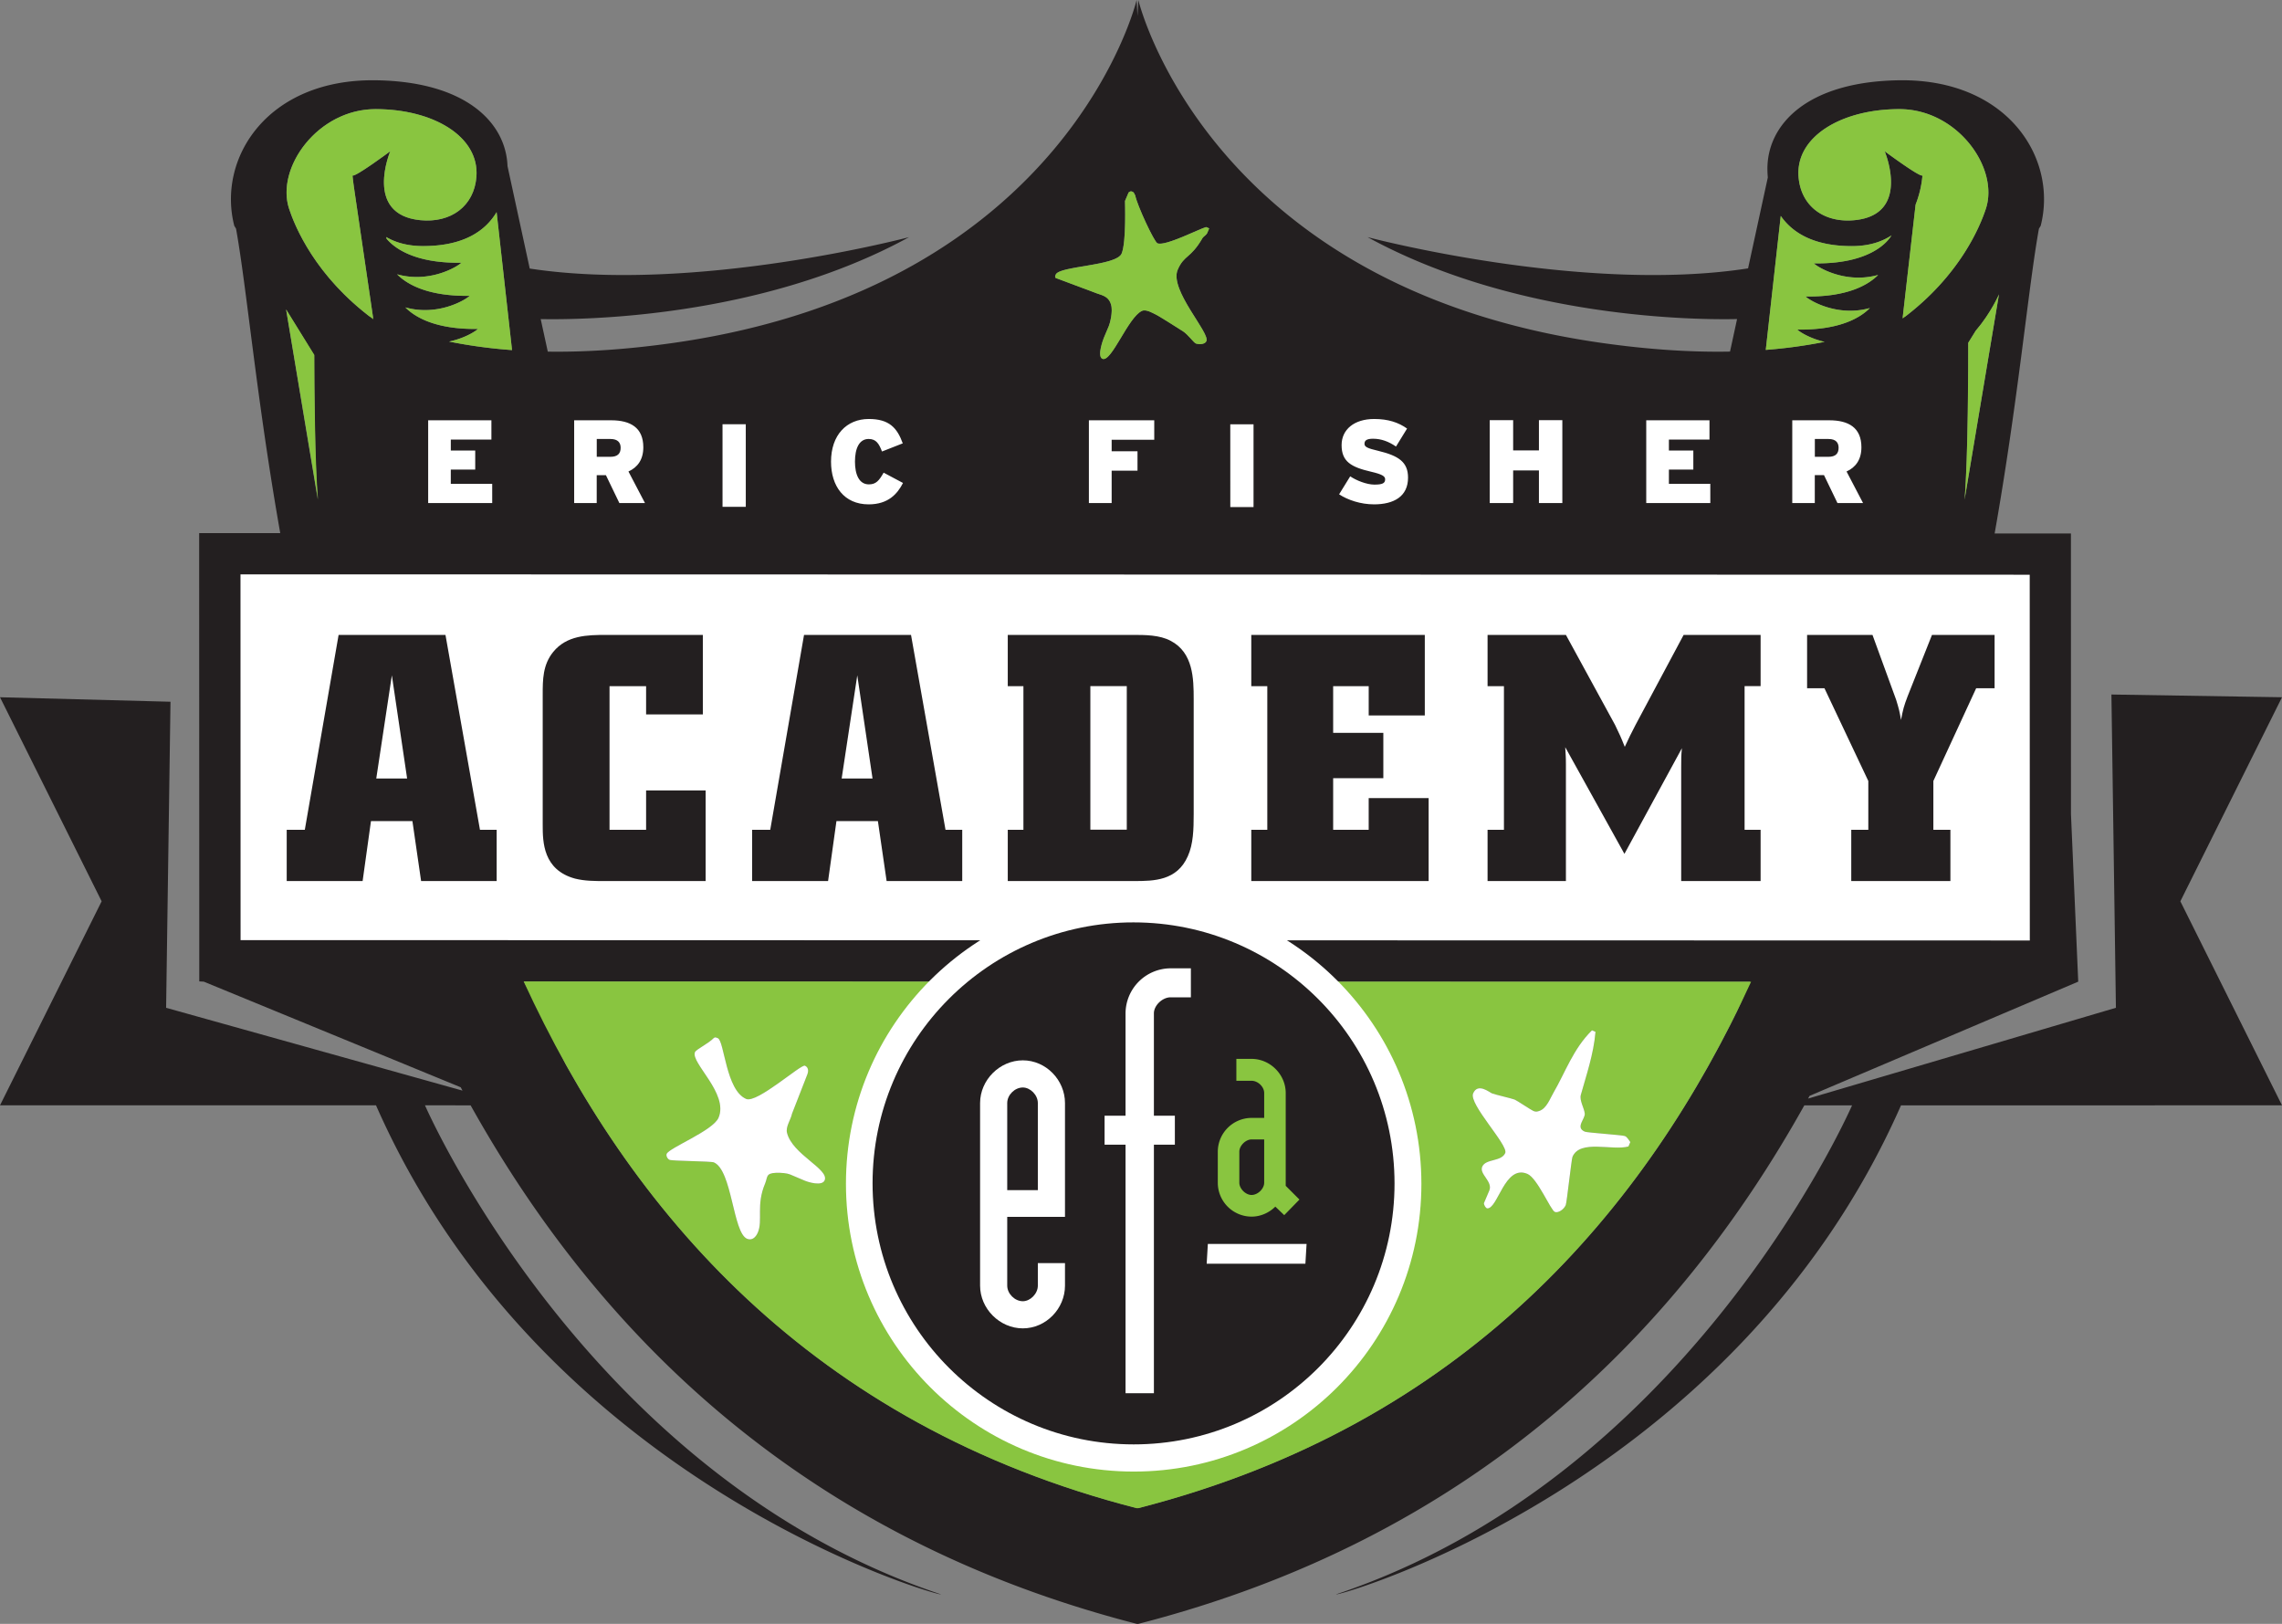 <svg xmlns="http://www.w3.org/2000/svg" xmlns:xlink="http://www.w3.org/1999/xlink" width="156" height="111" viewBox="0 0 156 111"><rect x="0" y="0" width="156" height="111" fill="#808080" stroke="none"/><defs><path id="a" d="M105 21490h156v111.013H105z"/><path id="c" d="M239.303 21524.146c.245-2.958.252-9.309.25-10.716l.514-.829c1.052-1.227 1.587-2.484 1.587-2.484zm-112.828-9.878c.004 2.25.038 7.334.248 9.889l-2.167-13.003zm60.996-.965c-.126.296-.643.205-.722.17-.144-.06-.551-.626-.881-.833-.576-.373-1.718-1.087-1.863-1.148-.144-.062-.636-.375-.928-.251-.953.415-2.092 3.542-2.714 3.278-.384-.162.05-1.326.122-1.493l.312-.737c.063-.144.307-.982.149-1.493-.194-.611-.678-.617-1.148-.816l-2.635-.984c-.04-.092-.052-.088.009-.232.252-.593 4.141-.581 4.503-1.435.332-.78.225-3.583.231-3.596l.249-.582c.093-.04.113-.11.257-.048.145.06.131.193.191.24.119.666 1.298 3.19 1.522 3.285.528.224 2.921-1.015 3.328-1.107l.208.089-.13.305c-.057.145-.263.25-.324.352-.814 1.412-1.265 1.148-1.701 2.175-.578 1.36 2.207 4.29 1.965 4.861zm-51.771.045c1.054-.219 1.805-.696 1.971-.863-2.97.048-4.362-.861-4.96-1.472 2.223.624 4.117-.513 4.395-.79-2.97.046-4.363-.861-4.961-1.473 2.223.624 4.118-.513 4.395-.79-3.247.052-4.608-1.039-5.108-1.634l-.032-.123c.648.38 1.475.619 2.526.619 2.824 0 4.28-1.076 5.022-2.32l1.055 9.429a34.277 34.277 0 0 1-4.303-.583zm-5.444-1.723c-3.78-2.899-5.117-6.206-5.496-7.365-.912-2.792 1.963-6.801 5.914-6.801 3.951 0 7.095 1.873 6.895 4.608-.15 2.026-1.746 3.19-3.84 2.982-3.88-.386-2.049-4.711-2.049-4.711s-2.432 1.806-2.583 1.655c.029.331.087.721.143 1.115l1.269 8.629zm105.697-7.639a7.12 7.12 0 0 0 .47-1.994c-.152.152-2.584-1.654-2.584-1.654s1.831 4.324-2.049 4.71c-2.094.209-3.69-.955-3.84-2.982-.2-2.734 2.944-4.607 6.895-4.607 3.952 0 6.826 4.009 5.914 6.801-.379 1.158-1.715 4.465-5.496 7.365l-.192.085zm-9.219.77c.786 1.133 2.229 2.065 4.859 2.065 1.155 0 2.038-.287 2.714-.734-.243.406-1.431 1.975-5.31 1.913.278.278 2.172 1.415 4.395.791-.599.611-1.99 1.519-4.96 1.472.276.277 2.171 1.415 4.394.791-.598.611-1.991 1.519-4.96 1.472.161.161.867.612 1.865.84a33.957 33.957 0 0 1-4.021.549zm-2.095 52.349l-.891 2.021c-7.294 14.812-19.6 28.495-40.939 33.957h-.098c-19.596-5.016-31.574-16.964-39.05-30.354l-2.849-5.641zm-87.467 8.451c8.729 15.637 22.715 29.598 45.592 35.457 22.87-5.859 36.854-19.82 45.582-35.457h3.264c-.669 1.5-11.717 25.572-35.275 33.427 0 .179 27.207-7.512 38.62-33.427H261l-6.948-13.947 6.948-13.948-11.661-.187.307 21.414-21.044 6.206.102-.186 18.366-7.807-.496-11.454-.003-19.18-5.215-.001c1.62-9.158 2.286-16.711 3.027-20.834l.121-.196c1.183-4.627-2.266-10.048-9.659-9.949-6.344.084-9.067 3.056-9.022 6.123.002.158.01.334.027.521l-1.35 6.214c-11.339 1.758-26.011-2.135-26.011-2.135 10.251 5.613 22.645 5.658 25.259 5.6l-.482 2.223c-2.629.049-5.575-.132-8.877-.607-26.912-3.88-31.572-23.426-31.572-23.426l-.057 1.097-.058-1.097s-4.66 19.546-31.572 23.426c-3.222.464-6.103.648-8.683.61l-.484-2.224c2.774.055 15.028-.043 25.183-5.602 0 0-14.605 3.875-25.933 2.147l-1.519-7.002c-.107-2.975-2.853-5.786-9.02-5.868-7.393-.098-10.842 5.322-9.658 9.949l.12.195c.741 4.119 1.405 11.664 3.022 20.811l-5.543-.001.008 30.643.309.018 17.563 7.22.123.228-20.262-5.661.299-20.921-11.655-.307 6.948 13.948-6.948 13.947h25.705c11.413 25.915 38.62 33.606 38.62 33.427-23.557-7.854-34.605-31.927-35.273-33.427z"/><path id="d" d="M161.373 21570.682c-.18.421-1.138.118-1.363.023l-.999-.425c-.197-.083-.611-.124-.963-.111-.718.03-.563.297-.745.728-.628 1.48-.144 2.519-.497 3.352-.155.362-.424.56-.738.427-.969-.411-1.016-4.688-2.27-5.221-.196-.083-2.83-.091-3.027-.174-.136-.058-.254-.27-.197-.407.179-.422 3.17-1.581 3.548-2.473.703-1.656-1.922-3.754-1.614-4.48.083-.195.89-.564 1.279-.958.085-.06.087-.081.283.002.451.192.546 3.564 1.938 4.154.745.317 3.744-2.389 4.018-2.273.098.042.309.198.17.58l-1.052 2.696c-.086.422-.448.898-.345 1.311.364 1.485 2.898 2.485 2.574 3.249zm54.951-2.315c-1.094.312-3.312-.503-3.827.71-.07.166-.388 3.131-.459 3.298-.13.307-.531.559-.747.467-.291-.124-1.188-2.309-1.877-2.602-1.562-.663-2.019 2.448-2.762 2.359-.071-.03-.197-.184-.208-.354l.367-.864c.261-.614-.701-1.121-.485-1.628.235-.557 1.318-.333 1.575-.94.226-.532-2.506-3.339-2.195-4.07.317-.749 1.111-.078 1.295 0 .166.071 1.381.351 1.547.421.166.071 1.111.708 1.278.778.166.071.248.047.407-.003.506-.178.732-.853.973-1.26.783-1.335 1.345-3 2.625-4.248l.239.101c-.13 1.534-.615 2.914-1.002 4.31-.105.387.232.899.268 1.277.039.369-.673.949.009 1.238.166.071 2.571.229 2.737.299.166.071.256.27.369.411zm-75.524-11.277c7.157 15.585 19.594 30.291 41.909 36.005h.098c22.306-5.712 34.742-20.409 41.9-35.988z"/><path id="e" d="M187.471 21513.314c-.126.296-.643.205-.722.17-.144-.06-.55-.626-.88-.834-.577-.373-1.719-1.087-1.864-1.15-.144-.061-.636-.374-.928-.25-.953.415-2.092 3.545-2.714 3.28-.384-.161.05-1.326.122-1.492l.312-.74c.063-.143.307-.982.15-1.493-.195-.612-.679-.617-1.149-.817l-2.635-.985c-.04-.092-.052-.087.01-.232.251-.594 4.14-.582 4.502-1.436.332-.781.225-3.585.232-3.6l.248-.582c.093-.04.113-.11.257-.048.145.062.131.193.191.24.12.667 1.298 3.193 1.522 3.288.528.224 2.921-1.016 3.328-1.108l.208.089-.129.305c-.058.146-.264.25-.325.353-.814 1.414-1.265 1.149-1.7 2.177-.579 1.36 2.206 4.293 1.964 4.865"/><path id="f" d="M121.44 21529.26l122.314.025.006 25.002-122.314-.025z"/><path id="g" d="M241.651 21510.12l-2.351 14.029c.246-2.958.252-9.309.25-10.716l.514-.829c1.053-1.227 1.587-2.484 1.587-2.484"/><path id="h" d="M126.488 21514.262c.004 2.249.038 7.328.249 9.881l-2.177-12.993z"/><path id="i" d="M162.83 21570.916c-.003-10.863 8.801-19.667 19.664-19.666 10.863.003 19.672 8.811 19.674 19.674.003 10.864-8.801 19.668-19.664 19.666-10.863-.003-19.672-8.811-19.674-19.674"/><path id="j" d="M164.65 21570.887c-.002-9.853 7.983-17.839 17.836-17.837 9.853.002 17.843 7.991 17.846 17.844.002 9.854-7.984 17.84-17.837 17.838-9.853-.002-17.842-7.991-17.845-17.845"/><path id="k" d="M183.882 21566.265v-6.997c0-.548.59-1.096 1.138-1.096h1.39v-1.982h-1.39a3.095 3.095 0 0 0-3.077 3.078v6.997h-1.433v1.981h1.433v16.989h1.939v-16.989h1.433v-1.98z"/><path id="l" d="M173.855 21573.18h3.949v-7.778c0-1.58-1.303-2.922-2.882-2.922-1.579 0-2.922 1.342-2.922 2.922v12.477c0 1.58 1.343 2.922 2.922 2.922 1.579 0 2.882-1.342 2.882-2.922v-1.539h-1.856v1.539c0 .553-.513 1.067-1.026 1.067-.553 0-1.067-.514-1.067-1.067zm2.093-1.826h-2.093v-5.954c0-.552.514-1.064 1.067-1.064.513 0 1.026.512 1.026 1.064z"/><path id="m" d="M187.57 21575.03h6.749l-.081 1.352h-6.748z"/><path id="n" d="M192.893 21571.057v-6.342c0-1.269-1.066-2.335-2.334-2.335h-1.04v1.497h1.04c.431 0 .862.406.862.838v1.7h-.862a2.317 2.317 0 0 0-2.309 2.308v2.132a2.317 2.317 0 0 0 2.309 2.308c.634 0 1.217-.279 1.624-.684l.609.583 1.04-1.066zm-1.472-3.171v2.961c0 .405-.431.835-.862.835-.407 0-.837-.43-.837-.835v-2.126c0-.404.43-.835.837-.835z"/><path id="o" d="M229.722 21537.046l2.998 6.339v3.337h-1.166v3.503h6.778v-3.503h-1.165v-3.337l2.926-6.339h1.26v-3.646h-4.28l-1.665 4.194c-.262.69-.31.882-.453 1.62-.094-.57-.142-.762-.333-1.381l-1.617-4.433h-4.47v3.646zm-105.122 9.676v3.503h5.189l.571-4.098h2.833l.594 4.098h5.166v-3.503h-1.142l-2.358-13.322h-7.306l-2.31 13.322zm6.122-3.509l1.066-7.05 1.043 7.05zm15.732-9.813c-1.308 0-2.712.024-3.64 1.168-.714.881-.714 1.907-.714 2.907v8.914c0 1.167.023 3.074 2.213 3.67.666.166 1.333.166 2.023.166h6.902v-6.196h-4.07v2.693h-2.5v-9.819h2.5v1.931h3.879v-5.434zm9.962 13.322v3.503h5.192l.572-4.098h2.834l.596 4.098h5.169v-3.503h-1.143l-2.358-13.322h-7.314l-2.31 13.322zm6.121-3.509l1.067-7.05 1.043 7.05zm12.425-6.31v9.819h-1.07v3.503h8.64c1.357 0 2.927-.023 3.666-1.692.38-.834.404-1.858.404-2.884v-7.864c0-1.382-.025-3.17-1.572-3.98-.761-.405-1.737-.405-2.618-.405h-8.52v3.503zm4.576-.002h2.49v9.813h-2.49zm12.096.002v9.819h-1.095v3.503h12.124v-5.672h-4.098v2.169h-2.429v-3.527h3.43v-3.099h-3.43v-3.193h2.43v2.001h3.835v-5.504h-11.862v3.503zm15.058 0h1.119v9.819h-1.119v3.503h5.356v-7.984c0-.571-.023-.667-.047-1.167l4.047 7.293 3.928-7.221c-.048.524-.048.667-.048 1.286v7.793h5.429v-3.503h-1.095v-9.82h1.095v-3.502h-5.262l-3.286 6.149c-.332.643-.428.834-.737 1.502-.285-.716-.358-.859-.667-1.502l-3.357-6.149h-5.356z"/><path id="p" d="M161.374 21570.681c-.18.421-1.138.119-1.363.023l-1-.424c-.196-.083-.61-.125-.962-.112-.718.03-.563.298-.745.728-.628 1.48-.144 2.519-.497 3.352-.155.363-.424.56-.738.428-.97-.412-1.016-4.689-2.27-5.222-.196-.083-2.83-.09-3.027-.173-.136-.058-.254-.271-.197-.408.179-.421 3.17-1.581 3.548-2.473.703-1.656-1.922-3.754-1.614-4.479.083-.196.89-.565 1.279-.959.085-.059.087-.08.283.003.45.191.546 3.563 1.938 4.154.745.316 3.744-2.39 4.018-2.273.098.042.309.198.17.579l-1.052 2.696c-.086.422-.448.898-.345 1.311.364 1.485 2.898 2.485 2.574 3.249"/><path id="q" d="M216.45 21568.067l-.127.299c-1.094.313-3.312-.503-3.827.711-.07.166-.388 3.131-.46 3.297-.13.308-.53.559-.746.467-.291-.123-1.188-2.309-1.877-2.601-1.563-.664-2.02 2.447-2.762 2.358-.071-.03-.197-.183-.208-.353l.367-.864c.26-.615-.701-1.122-.485-1.628.235-.558 1.317-.333 1.575-.94.226-.532-2.506-3.34-2.195-4.071.317-.748 1.11-.077 1.295 0 .166.071 1.38.351 1.547.422.166.07 1.11.707 1.278.778.166.07.248.047.407-.004.506-.177.732-.852.973-1.259.783-1.336 1.345-3 2.625-4.249l.239.102c-.13 1.534-.615 2.914-1.002 4.309-.105.387.232.899.268 1.277.039.37-.673.95.009 1.239.166.071 2.57.228 2.737.299.166.07.256.27.369.411"/><path id="r" d="M225.71 21513.919l1.023-9.159c.787 1.133 2.23 2.065 4.86 2.065 1.155 0 2.038-.287 2.714-.735-.243.407-1.431 1.975-5.31 1.914.277.277 2.172 1.415 4.395.79-.599.612-1.991 1.52-4.96 1.473.276.277 2.171 1.414 4.394.791-.598.611-1.991 1.519-4.96 1.472.16.16.866.611 1.865.839a34.188 34.188 0 0 1-4.021.55"/><path id="s" d="M132.145 21508.749c2.224.624 4.118-.514 4.396-.791-3.248.052-4.609-1.039-5.109-1.634l-.032-.122c.648.38 1.475.618 2.526.618 2.824 0 4.281-1.075 5.023-2.32l1.054 9.429a34.083 34.083 0 0 1-4.302-.582c1.053-.22 1.804-.697 1.97-.863-2.969.047-4.362-.861-4.96-1.472 2.223.624 4.118-.513 4.395-.791-2.97.047-4.362-.861-4.961-1.472"/><path id="t" d="M129.24 21503.109c-.057-.395-.114-.784-.144-1.116.152.152 2.583-1.654 2.583-1.654s-1.83 4.325 2.05 4.71c2.094.209 3.69-.955 3.84-2.982.2-2.734-2.944-4.607-6.895-4.607-3.952 0-6.827 4.009-5.914 6.801.387 1.185 1.777 4.619 5.761 7.565z"/><path id="u" d="M235.952 21503.987l-.891 7.79c3.934-2.935 5.312-6.338 5.697-7.517.912-2.792-1.962-6.8-5.914-6.8s-7.095 1.873-6.895 4.607c.149 2.026 1.745 3.191 3.84 2.982 3.88-.386 2.049-4.71 2.049-4.71s2.431 1.806 2.584 1.654a7.12 7.12 0 0 1-.47 1.994"/><path id="v" d="M230.005 21520.008h-.94v1.218h.916c.505 0 .708-.222.708-.62 0-.351-.194-.598-.684-.598zm2.356 4.379h-1.75l-.92-1.908h-.63v1.908h-1.54v-5.658h2.525c1.323 0 2.202.501 2.202 1.843 0 .848-.394 1.374-1.016 1.657zm-93.713 0h-4.378v-5.658h4.323v1.318h-2.775v.75h1.669v1.303h-1.67v.97h2.831zm10.444 0h-1.751l-.92-1.907h-.629v1.907h-1.541v-5.658h2.525c1.323 0 2.202.501 2.202 1.843 0 .849-.394 1.374-1.016 1.657zm-2.352-4.379h-.945v1.218h.921c.51 0 .712-.222.712-.62 0-.35-.195-.598-.688-.598zm7.652-1.01h1.59l.001 5.646h-1.59zm12.338 4.015c-.379.744-1.008 1.463-2.347 1.463-1.679 0-2.573-1.245-2.573-2.918 0-1.82 1.064-2.918 2.582-2.918 1.386 0 1.935.598 2.322 1.665l-1.419.558c-.202-.526-.396-.857-.912-.857-.653 0-.936.655-.936 1.552 0 .865.275 1.552.952 1.552.493 0 .702-.267 1.008-.801zm17.176-2.951h-2.912v.784h1.767v1.326h-1.767v2.215h-1.556v-5.658h4.468zm5.197-1.057h1.59v5.656h-1.588zm9.82 5.47c-.91 0-1.79-.298-2.38-.686l.759-1.23c.411.284 1.13.567 1.653.567.557 0 .735-.097.735-.364 0-.21-.203-.34-.96-.517-1.363-.316-2.017-.688-2.017-1.82 0-1.066.862-1.785 2.227-1.785.959 0 1.653.234 2.249.654l-.757 1.229c-.5-.34-1-.533-1.573-.533-.467 0-.581.145-.581.347 0 .21.201.307.927.477 1.42.34 2.05.776 2.05 1.835 0 1.294-.977 1.827-2.331 1.827zm12.88-.088h-1.6v-2.231h-1.762v2.23h-1.602v-5.666h1.602v2.07h1.762v-2.07h1.6zm10.116 0h-4.38v-5.658h4.323v1.317h-2.774v.752h1.67v1.3h-1.67v.972h2.83z"/><clipPath id="b"><use xlink:href="#a"/></clipPath></defs><g clip-path="url(#b)" transform="translate(-105 -21490)"><use fill="#231f20" xlink:href="#c"/></g><use fill="#89c540" xlink:href="#d" transform="translate(-105 -21490)"/><use fill="#89c540" xlink:href="#e" transform="translate(-105 -21490)"/><use fill="#fff" xlink:href="#f" transform="translate(-105 -21490)"/><use fill="#89c540" xlink:href="#g" transform="translate(-105 -21490)"/><use fill="#89c540" xlink:href="#h" transform="translate(-105 -21490)"/><use fill="#fff" xlink:href="#i" transform="translate(-105 -21490)"/><use fill="#231f20" xlink:href="#j" transform="translate(-105 -21490)"/><use fill="#fff" xlink:href="#k" transform="translate(-105 -21490)"/><use fill="#fff" xlink:href="#l" transform="translate(-105 -21490)"/><use fill="#fff" xlink:href="#m" transform="translate(-105 -21490)"/><use fill="#89c540" xlink:href="#n" transform="translate(-105 -21490)"/><use fill="#231f20" xlink:href="#o" transform="translate(-105 -21490)"/><use fill="#fff" xlink:href="#p" transform="translate(-105 -21490)"/><use fill="#fff" xlink:href="#q" transform="translate(-105 -21490)"/><use fill="#89c540" xlink:href="#r" transform="translate(-105 -21490)"/><use fill="#89c540" xlink:href="#s" transform="translate(-105 -21490)"/><use fill="#89c540" xlink:href="#t" transform="translate(-105 -21490)"/><use fill="#89c540" xlink:href="#u" transform="translate(-105 -21490)"/><g transform="translate(-105 -21490)"><use fill="#fff" xlink:href="#v"/></g></svg>